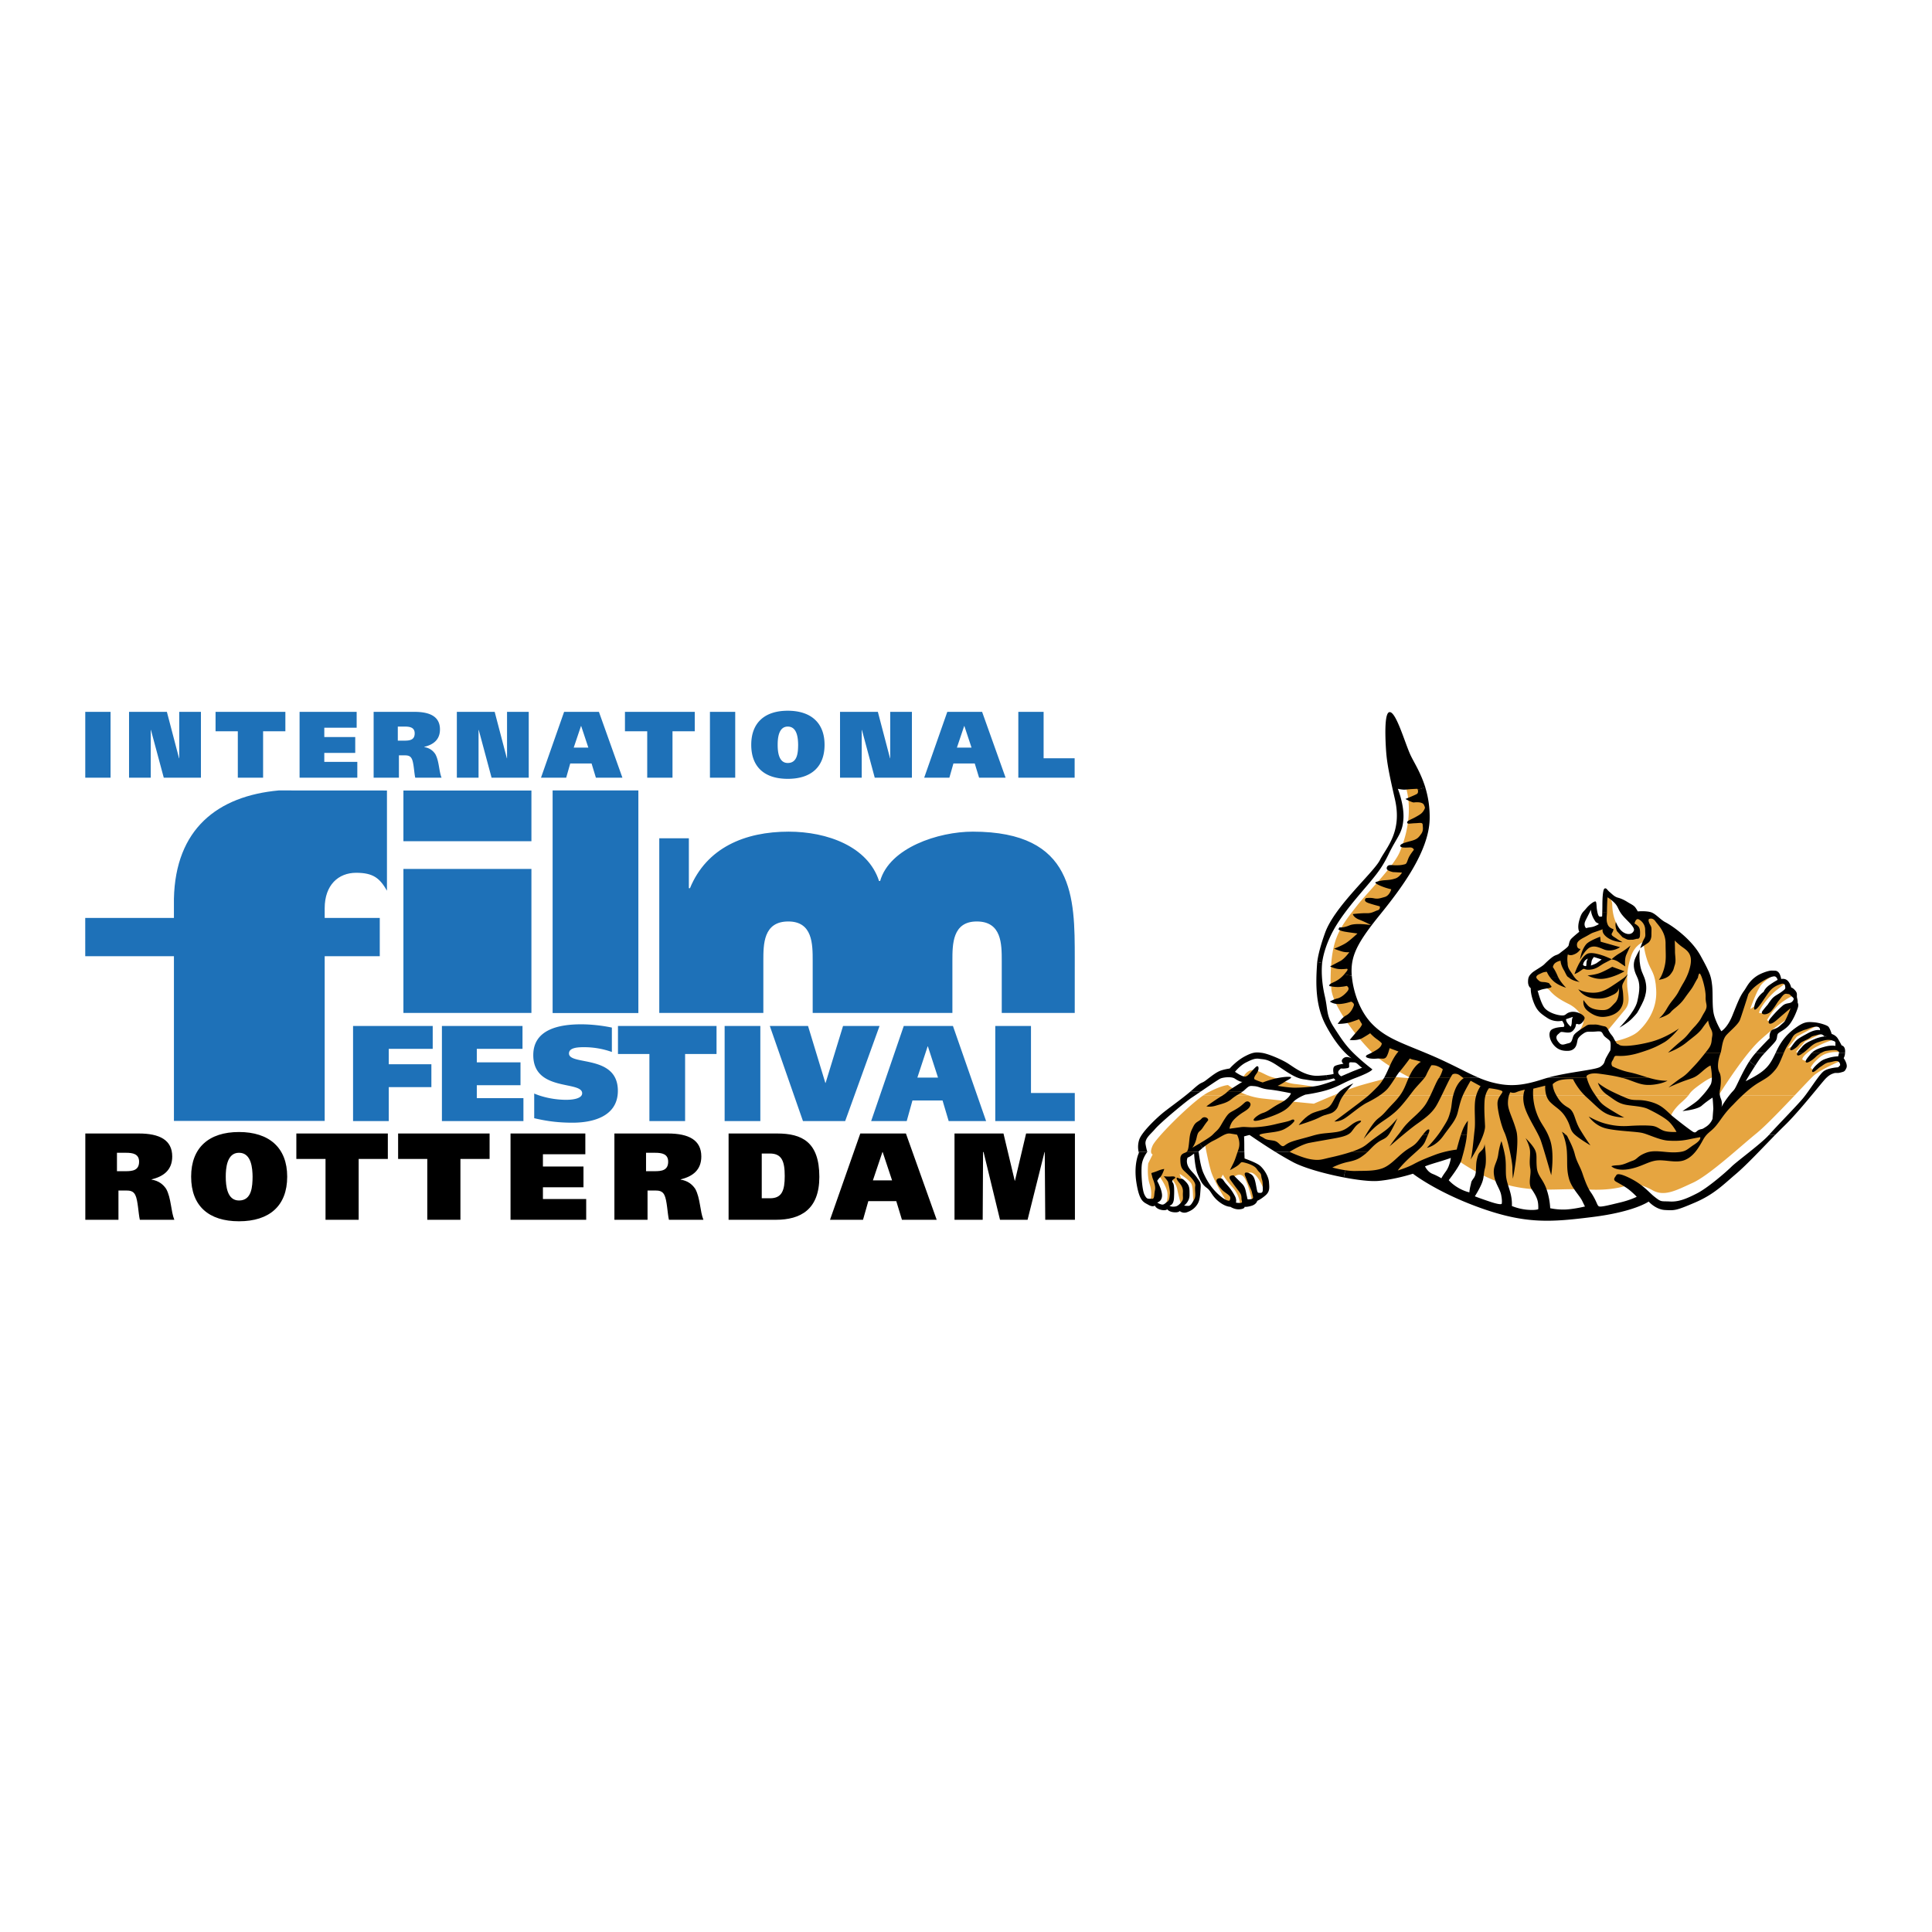 <svg xmlns="http://www.w3.org/2000/svg" width="2500" height="2500" viewBox="0 0 192.756 192.756"><g fill-rule="evenodd" clip-rule="evenodd"><path fill="#fff" d="M0 0h192.756v192.756H0V0z"/><path d="M165.822 111.544l7.92-10.301s.953-3.037 1.668-3.395c.713-.357 1.428-.952 1.727-.714.297.237.416.773.416.773s.299-.237.537.06c.236.298.416.715.416.715s.297.06.416.357.18 1.131.18 1.131.119.953-.238 1.251-1.727 1.607-1.727 1.607-1.371 1.965-1.848 2.62c-.475.654-1.605 2.857-1.605 2.857s2.203-1.012 2.619-1.488c.418-.477 1.311-2.382 1.787-2.918.475-.535 1.25-1.429 1.666-1.607.418-.179 1.668-.238 2.084 0 .418.238.537.715.537.715s.535.179.713.477c.18.297.299.715.299.715s.535.059.477.535c-.061.477-.119.715-.119.715s.596.654.178.893c-.416.238-1.309.238-1.666.537-.357.297-2.74 3.512-3.275 3.929-.537.417-3.156 3.275-3.93 3.931-.775.654-2.918 2.977-4.049 3.572-1.133.596-4.229 2.322-4.586 2.024s-2.084-1.071-2.084-1.071-1.607.773-3.453 1.131-5.656 1.013-8.336.596-7.562-2.024-8.693-2.739c-1.133-.714-2.74-1.965-2.74-1.965s2.621-1.311 3.514-1.251c.893.061 6.312 2.561 8.99 2.502 2.68-.061 8.396-.417 8.396-.417l3.809-5.777zM156.832 104.458c-.471.471-1.488.06-1.727-.477-.238-.535-.119-1.012.297-1.131.418-.119 1.191-.119 1.191-.119l-.537-1.131s-.951.297-1.369-.119c-.416-.417-1.547-1.549-1.547-2.084v-.953l7.383-6.192.119-2.918s.654.357 1.012.774c.357.417 2.383 2.977 2.68 3.93.299.953 2.5 4.823 1.311 6.669-1.191 1.846-2.264 3.216-2.979 3.335-.713.119-1.607 0-1.607 0s-.238-.596-.893-1.013-1.191-.715-1.906-.357c-.713.357-1.25 1.607-1.428 1.786zM139.207 78.438l1.547-.119.18 4.347-.953 2.68s-1.965 2.441-3.572 4.406-3.871 5.955-3.453 7.621c.416 1.668 1.607 4.942 3.156 6.193 1.547 1.25 5.893 4.406 5.893 4.406s-3.512-.179-6.014.773c-2.5.953-4.168 2.203-5.715 1.906-1.549-.298-7.324-1.43-7.324-1.43s.596 3.335.477 4.585 0 2.084 0 2.084 1.309.238 1.785.834 1.014 2.263 1.014 2.263-.656.654-1.133.833-1.488.774-1.904.596c-.418-.179-1.846-.774-2.084-1.19-.238-.417-1.369-2.145-1.369-2.145s-.357-1.607-.357-2.44c0-.834-1.311.595-1.311.595s-.299 1.013.178 1.608 1.49 2.203 1.072 2.858c-.416.654-.535 1.25-1.072 1.012-.535-.238-1.785-.238-1.785-.238l-1.25-.357s-1.072-.238-1.311-.893c-.238-.655-.596-2.739-.238-3.395s.297-1.131.297-1.131-.357-.357-.119-.894 4.406-4.406 5.182-4.823c.773-.417 2.678-1.846 3.096-1.904.416-.061.715-.12.715-.12s1.785-1.667 2.561-1.607c.773.06 4.465 2.203 5.121 2.263.654.06 2.738-.238 2.738-.238s-.178-.477.059-.655c.24-.179.895-.417.895-.417s.059-.476.297-.535.775 0 .775 0-2.918-3.156-3.217-4.645c-.297-1.488-.893-4.942.357-7.801 1.25-2.858 4.348-5.716 5.062-6.669.713-.952 2.262-4.049 2.203-4.644-.063-.596-.479-3.573-.479-3.573z" fill="#fff"/><path d="M123.936 107.662s.396-.993 1.141-.894c.746.099 1.191.546 1.986.744.793.198 1.24.546 2.182.645.943.1 2.334.348 2.334.348s-2.779.396-3.871.1c-1.093-.298-3.772-.943-3.772-.943zM179.062 109.283c-1.305 1.376-2.92 3.063-3.844 3.812-1.562 1.266-4.689 4.168-6.326 4.912-1.639.745-2.83 1.415-4.02.745-1.191-.67-2.68-.894-2.68-.894l.223.372s-1.34.596-4.02.446c-2.68-.148-4.838.299-7.666-.371s-5.582-2.755-5.582-2.755-.521-.818-1.787-.148c-1.264.669-4.168 2.604-8.037 1.786-3.871-.818-4.316-1.042-6.996-2.382-2.682-1.34-4.541-1.86-4.541-1.86l-.148 2.456s1.041.298 1.562.819c.521.521.967 1.041 1.043 1.637.074.596-.076 1.042-.076 1.042s-.371-1.116-.893-1.638c-.521-.521-.818-.148-.818-.148l.521 1.116.297 1.34-.371.149s-.447-2.01-.895-2.382c-.445-.372-.967.148-.967.148l.893 1.266.225 1.265-.447.149s0-.894-.744-1.712-.968-1.265-.968-1.265l-.297.596 1.041 1.191.15 1.115-.521-.223s-1.266-2.01-1.562-3.052c-.299-1.042-.596-2.68-.596-2.68l-2.01 1.414s-.373.447 0 .819c.371.372 1.34 1.19 1.34 1.637 0 .447.074 1.415-.299 1.787-.371.372-.074-1.34-.445-1.787-.373-.446-1.117-.893-1.117-.893s.223.596.447 1.34c.223.744-.299 1.712-.299 1.712s-.223-.744-.371-1.489c-.148-.744-.67-1.116-.67-1.116s.074.521.074 1.266-.596 1.414-.596 1.414.373-.744.148-1.488c-.223-.745-.967-1.712-.967-1.712l-.148.521s.371.819.223 1.415c-.148.595-.744.744-.744.744s.223-.67-.074-1.563c-.299-.894-.148-2.085-.148-2.085l.445-.893s-.371-.074 0-.894c.338-.741 3.428-3.869 5.057-5.002h4.473a6.85 6.85 0 0 0 1.412.313c2.01.224 5.137.521 5.137.521s.895-.396 1.969-.835h35.402c-.119.152-.293.349-.678.686-1.191 1.042-1.191 1.786-1.191 1.786s1.043 1.191 1.787 1.34c.744.149 1.936-.521 1.936-.521l2.721-3.291h6.033v.002z" fill="#e6a540"/><path d="M171.469 109.283c-.125.198-.195.313-.195.313v-.313h.195z" fill="#e0922f"/><path d="M120.061 109.283a4.59 4.59 0 0 1 .451-.282c1.414-.744 2.01-.744 2.01-.744s.783.618 2.012 1.026h-4.473zM133.051 109.283c.957-.391 2.059-.815 2.795-1.026 1.562-.446 3.125-.818 3.125-.818l1.861.148s-1.713-.818-3.201-1.936c-1.488-1.116-4.889-5.329-4.812-7.212.002-.059.229-.048.234-.113l1.787.361c.088.458.219.91.404 1.334.727 1.666.824 2.728 5.662 4.812s5.805 3.126 8.783 3.498c2.977.373 3.572-.372 5.135-.669 1.564-.298 3.275-.671 4.316-.894 1.043-.224 1.266-.744 1.564-1.414.297-.67.148-1.415.148-1.415s1.787-.297 2.605-1.041c.818-.745 1.859-2.159 1.785-4.02 0-.038-.004-.075-.004-.111h5.072c.172.944.326 1.849.439 2.344.225.968.596 2.456.596 2.456s.596-.074 1.34-1.19.744-1.786 1.488-3.052c.119-.201.223-.387.314-.558h.918c-.395.782-.785 1.897-.785 1.897s.521-.223 1.266-1.117c.264-.315.471-.576.629-.78h.752c-.645.511-1.242 1.258-1.492 1.675-.447.744-.188.632-.188.632l.596.037s.223-.148.895-1.041c.67-.894 1.488-1.266 1.488-1.266l.371.521s-.596.223-1.34.818-1.303 1.638-1.303 1.638l.447.261.781-.931 1.34-.669-.447 1.19s-1.115.595-2.828 2.158c-1.43 1.306-3.484 4.482-4.121 5.492h-.195v-1.398s.297-1.042-1.414.149c-1.158.806-1.158.93-1.406 1.249h-35.4v.001zM173.027 109.283l.479-.579 2.68-1.713 2.084-3.2 2.01-1.489 1.191-.074-2.195 1.191-.932 1.191.67-.299 2.01-1.339h1.043l-1.973.931-.893 1.041.334.224 1.266-1.19 1.711-.559.447.298s-1.414.409-2.418 1.153c-.852.63-.709.856-.709.856l.521.223s.148-.818.969-1.042c.818-.223 2.158-.446 2.158-.446l.148.521s-1.229-.187-2.047.483-.93 1.079-.93 1.079l.26.224s.373-.596 1.229-.968c.83-.361 1.525.037 1.525.037s-2.01.856-2.68 1.452c-.273.242-1.025 1.044-1.924 1.993h-6.034v.001z" fill="#e6a540"/><path d="M162.393 98.768c.094.703.246 1.338-.273 1.972-.67.818-1.787 2.159-1.787 2.159s-.447-.597-1.266-.446c-.818.148-1.637.595-1.637.595s.744-.968.521-1.414a3.14 3.14 0 0 0-1.488-1.489c-.895-.446-1.416-.818-1.861-1.339l-.035-.037h7.826v-.001zM132.754 98.326c-.039-4.531.736-5.551 2.672-8.012.965-1.229 3.629-3.873 4.232-5.323 1.674-4.015.508-6.73.508-6.73l1.475-.082s.92 2.616.787 3.575-1.508 3.958-1.953 4.731c-1.055 1.822-2.383 3.572-3.666 5.69-1.273 2.102-1.846 1.716-2.008 2.897-.123.882-.221 2.273.039 3.615l-2.086-.361z" fill="#e6a540"/><path d="M154.566 98.768c-.484-.481-1.895-.423-1.678-.931.225-.521.225-.894 1.117-1.414.893-.521 2.307-1.266 2.828-2.084.521-.819 1.414-1.563 2.232-1.712s1.043-.223 1.043-.223-.299-1.191-.148-1.861c.148-.67.223-1.563.223-1.563s.67.67.67 1.265.148 1.34.371 1.787c.225.446.596 1.489 1.266 1.266.67-.224 1.043-.298.744-.819-.297-.521-2.084-2.828-2.084-2.828s.521.074.895.372c.371.298 1.414 1.191 1.414 1.191s.52-.744 2.754 1.265c2.232 2.01 3.199 2.457 3.572 3.796.182.653.363 1.593.527 2.494h-5.072c-.088-1.753-.523-1.847-.889-2.94-.373-1.116-.373-1.861-.373-1.861s-.893.298-1.264 1.489c-.373 1.19-.373 1.712-.373 2.679 0 .219.023.429.051.634h-7.826v-.002zM174.49 98.768c.496-.907.721-1.401 1.473-1.526.893-.148 1.34-.074 1.34-.074s-1.266.521-1.713 1.266c-.059.1-.121.213-.182.335h-.918v-.001zM176.518 98.768c.289-.372.412-.559.412-.559l1.266-.149s-.42.305-.926.708h-.752z" fill="#e6a540"/><path d="M138.092 107.529a4.39 4.39 0 0 1-.746.988c-.645.646-.793.794-1.637 1.438-.844.646-2.58 1.936-2.58 1.936s.496.05 1.09-.348c.596-.396 1.49-1.19 2.184-1.538.695-.347 1.639-.894 2.084-1.438.26-.318.504-.703.721-1.038h-1.116zM140.545 107.529c-.262.59-.438 1.151-.816 1.683-.498.695-.746.844-1.439 1.638-.695.794-.795.596-1.34 1.34-.547.744-.895 1.439-.895 1.439s.746-.894 1.391-1.39.992-.646 1.688-1.241c.693-.595 1.34-1.488 1.836-2.134.389-.506.869-.951 1.154-1.335h-1.579zM143.58 107.529a.619.619 0 0 0-.031.046c-.248.347-.547 1.141-.895 1.836-.348.694-.496 1.042-1.588 2.034s-1.092 1.19-1.537 1.736c-.447.546-.893 1.191-.893 1.191s1.885-1.638 2.729-2.233 1.439-1.042 1.885-1.736c.35-.545 1.064-2.153 1.455-2.874h-1.125zM145.969 107.529l.061.046s-.545.297-.893 1.24c-.348.942-.248 1.438-.447 2.133-.199.695-.248.795-.844 1.737-.596.943-1.488 1.836-1.488 1.836s.893-.148 1.637-1.19c.746-1.043 1.242-1.538 1.439-2.333.199-.793.299-1.24.547-1.786s.744-1.389.744-1.389l.992.545s-.447.596-.547 1.489c-.098.893.051 2.034-.049 2.878-.1.843-.248 2.63-.396 2.928-.15.298 1.488-2.283 1.438-3.325-.049-1.042-.098-1.638-.049-2.48.049-.844.447-1.29.447-1.29s1.34.148 1.34.348c0 .197-.498.545-.498 1.19 0 .645.35 2.134.695 2.878.348.744.795 2.928.795 3.522 0 .596.049 1.092.049 1.092s.695-3.474.348-4.764-.844-2.034-.844-2.778.248-1.092.248-1.092.248.148.596 0 .844-.248.844-.248-.348.695 0 1.787c.348 1.091 1.289 2.431 1.588 3.274.297.844 1.041 3.474 1.041 3.474s.348-2.134-.098-3.474c-.447-1.34-.943-1.538-1.391-2.829-.447-1.289-.297-2.332-.297-2.332l1.191-.297s-.1 1.042.496 1.637c.594.596 1.092.744 1.586 1.588.498.844.348 1.142.795 1.588s1.637 1.142 1.637 1.142-.445-.596-1.041-1.588-.496-1.786-1.191-2.183c-.693-.397-.943-.795-1.24-1.34-.297-.547-.297-.993-.297-.993s.297-.347.941-.446c.646-.1 1.092-.05 1.092-.05s.447.992 1.391 1.836c.941.844 1.389 1.39 2.133 1.687.744.299 1.588.299 1.588.299s-.1 0-1.24-.695c-1.143-.694-1.143-.794-1.787-1.736-.469-.688-.65-1.269-.713-1.534H154.4c-.164.046-.326.095-.482.145-2.133.694-3.424.744-5.109.298a9.542 9.542 0 0 1-1.266-.442h-1.574v-.003zM161.82 107.529c.266.069.525.149.781.243.943.348 1.391.547 2.334.447.941-.1 1.438-.396 1.438-.396s-.596.049-1.537-.199a9.371 9.371 0 0 1-.344-.095h-2.672z"/><path d="M147.543 107.529c-1.273-.537-2.658-1.346-4.738-2.237-2.779-1.19-4.416-1.638-5.855-3.076-1.279-1.278-1.941-3.264-2.08-4.854l-.756-.153a2.94 2.94 0 0 1-1.041.781c-.664.282-.41.397-.41.397s.461.105.92.085c.459-.021.781-.108.781-.108s.342.184.086.512c-.256.327-.664.662-1.023.742-.357.079-.744.305-.744.305s.291.249.861.25c.568.001 1.262-.239 1.262-.239s.352.147.262.396c-.088.248-.301.736-.768.983-.467.248-.836.842-.836.842s.703.005 1.229-.155c.525-.159.898-.312.898-.312l.256.432s.186.035-.299.594l-.484.559-.408.483s.744.111 1.266-.187c.52-.297.781-.483.781-.483s.297.335.67.596c.371.26.482.409.482.409s.037.26-.371.559c-.41.297-1.08.596-1.08.596s-.26.148-.037.26c.225.111.596.148 1.006.111.482-.037.633.074.855-.074s.41-.967.41-.967l.893.334s-.383.354-.844 1.377c-.223.496-.396.893-.594 1.245h1.115c.154-.239.297-.454.42-.6.453-.527 1.043-1.34 1.043-1.34s-.049.05.396.148c.447.1.695.199.695.199s-.496.248-.943 1.041a6.69 6.69 0 0 0-.273.551h1.578c.078-.105.143-.206.184-.302.199-.447.498-.943.498-.943s.297-.05.645.1.496.298.496.298-.137.501-.365.848h1.125c.107-.198.189-.33.232-.352.199-.099.496-.05.695.1l.336.252h1.573v-.003zM164.492 107.529c-.713-.205-1.119-.377-1.939-.551-.943-.198-1.688-.595-1.688-.595s-.197-.248 0-.546c.199-.298.148-.496.398-.496.248 0 .992.1 2.281-.298 1.291-.396 1.787-.645 2.48-1.042.695-.396 1.488-1.39 1.488-1.39s-1.289.943-2.828 1.34c-1.537.396-2.877.496-3.125.298s-.131.062-.391-.366c-.262-.428-.117-.297-.436-.688-.314-.391-.314-.744-.668-.801-.354-.056-.627-.192-.98-.174s-.59-.043-.832.124c-.242.168-1.072.651-1.24.949s-.129.713-.502.788c-.373.074-.646.266-.906.006-.383-.383-.416-.688-.137-.912.279-.223.162-.254.664-.18.502.075.695-.006.906-.285.334-.446.049-.64.428-.521.293.092.652-.465.633-.633-.033-.306-.855-.762-1.508-.558-.418.132-.334.348-.818.311-.484-.038-1.246-.279-1.637-.707-.391-.429-.727-1.787-.727-1.787s-.162.124.285-.049c.447-.174 1.303-.162 1.055-.41-.248-.247-.037-.247-.496-.347-.271-.059-.508.012-.707-.162-.166-.146-.289-.265-.266-.388h-.746c-.051.12-.08.271-.08.487 0 .496.273.646.273.646s-.051.496.271 1.364c.324.868.672 1.142 1.391 1.612.719.472 1.463.273 1.463.273s.125.148.199.372c.074.223-.074.248-.074.248s-.744 0-1.143.248c-.396.248-.271.992.15 1.514.422.521.918.645 1.488.62.57-.025.744-.446.744-.446.123-.199.154-.603.205-.727.049-.123.211-.316.533-.539.322-.224.453-.198.875-.198s.52-.05.793-.025.273.298.447.472.396.298.545.471c.15.174.051.943.051.943s-.15.248-.398.695c-.248.446-.1.595-.596.942-.459.322-3.18.516-5.273 1.096h3.916c-.023-.099-.031-.153-.031-.153s.199-.397 1.291-.248c.795.108 1.535.217 2.244.401h2.675v.002z"/><path d="M154.613 97.461c.107.15.248.313.422.463.496.421 1.215.62 1.215.62s-.539-.519-.805-1.083h-.832zM156.426 97.461c.051.041.113.081.223.165.322.248.967.348.967.348s-.275-.118-.562-.513h-.628zM134.869 97.361a5.675 5.675 0 0 1-.023-.571c.021-1.615.703-2.896 2.826-5.518 2.125-2.622 4.896-6.312 4.965-9.554a9.997 9.997 0 0 0-.441-3.176l-.742.246c.033.125.061.344-.113.438-.254.138-1.123.49-1.123.49s.611.332.832.347c0 0 .875-.136 1.027.26.096.245.15.232-.025.532-.176.299-.373.413-.824.666-.451.253-.859.358-.838.543.02.185.293.087.779.07.484-.017.758-.115.773.153.014.268.094.573-.146.907s-.363.49-.781.638c-.373.132-1.293.292-1.309.541-.018.25.604.19.945.177.357-.014.412.237.412.237s-.354.442-.492.731c-.193.404-.186.658-.418.713-.232.054-.359.096-.836.1s-.809-.115-.936.165c-.125.28.154.405.592.512.32.015.908.051.908.051s-.264.455-.646.581c-.383.125-.592.15-1.039.178-.447.027-.936.165-.98.223-.045.059.24.236.713.418s.879.266.879.266-.162.629-.65.767c-.486.138-.689.215-1.098.131-.406-.083-.795-.01-.795-.01-.092.117-.201.315.242.475.443.159 1.154.338 1.154.338s.09.307-.219.397c-.307.09-.572.307-1.078.288-.506-.019-1.395.088-1.395.088s.066.336.65.558 1.17.541 1.17.541-1.492-.248-2.137.023c-.688.288-1.014.197-1.014.197l-.107.199s.104.154.74.254c.633.1 1.162.163 1.162.163s-.674.641-1.113.932-1.221.589-1.221.589.387.154.781.271c.395.117.744.074.744.074s-.477.663-.898.882c-.424.218-1.021.541-1.021.541s.414.21.822.254.84-.021.84-.021.189.001-.016.264c-.061.077-.141.179-.238.289l.756.152z"/><path d="M157.053 97.461a1.954 1.954 0 0 1-.107-.157c-.322-.521-.545-.695-.545-1.216-.074-.521.023-.869.023-.869s.225.173.621 0c.471-.174.645-.546.645-.546s-.297.025-.348-.297c-.049-.323.076-.521.695-.844.621-.323.645-.397 1.018-.521.371-.124.844-.297.844-.297s-.148.397.496.844c.645.446 1.488.446 1.488.446l-.459-.26c-.396-.298-.744-.397-.596-.645.15-.249.15-.397.15-.397s-.398-.1-.547-.397c-.207-.415-.123-.777-.104-1.273L159.86 91c-.006.235-.014.425-.014.425s-.098.05-.248.025c-.148-.025-.223-.397-.271-.695-.051-.298-.025-.793-.148-.819-.125-.024-.572.273-.92.694-.346.422-.471.397-.693 1.191-.225.794 0 1.141 0 1.141s-.646.521-.818.719c-.176.199-.199.472-.248.645-.051.174-.572.521-.844.745-.273.224-.398.174-.67.348-.273.173-.67.546-.918.794-.248.247-1.018.645-1.242.868-.125.126-.227.228-.291.381h.746a.201.201 0 0 1 .029-.071c.1-.148.248-.186.496-.31s.521-.124.521-.124.09.229.285.505h.832c-.014-.027-.025-.056-.037-.083-.248-.596-.473-.882-.473-.882s.014-.284.285-.458c.273-.174.484-.186.484-.186s-.025.372.373 1.017c.213.428.252.512.348.592h.629v-.001z"/><path d="M156.238 101.688l.682-.235s-.098.211-.098.446c0 .378-.111.533-.111.533s-.174-.148-.322-.348c-.151-.197-.151-.396-.151-.396zM158.248 92.602s-.311-.26-.062-.756c.248-.497.547-1.08.547-1.08s-.023.357.26.881c.266.487.311.397.311.397l.223.148s-.385.26-.781.31-.498.1-.498.1zM161.871 90.121s.551.228.793.546c.273.36.41.422.051.608-.221.114-.311-.087-.41-.384-.1-.299-.434-.77-.434-.77z" fill="#fff"/><path d="M129.568 112.251s.693-.942 1.488-1.24c.793-.298 1.389-.298 1.736-.794s.447-.942.893-1.34c.447-.396 1.34-.794 1.34-.794s-.941.992-1.24 1.588c-.297.596-.248.844-.645 1.191s-.795.248-1.439.595c-.644.348-2.133.794-2.133.794zM157.082 97.191s.645-1.935 1.439-2.084c.793-.149 2.281.596 2.281.596s-.346.198-.744.396c-.396.199-.744.596-1.438.646-.695.05-.447-.249-.844.05-.397.298-.694.396-.694.396zM163.607 94.735s-.199 1.39.297 2.432.447 1.984-.098 3.026c-.547 1.042-.398.794-.895 1.34s-1.34.992-1.34.992 1.539-1.538 1.787-2.629c.248-1.092.297-1.786-.049-2.481-.348-.695-.398-1.29-.15-1.836.249-.546.448-.844.448-.844z"/><path d="M158.248 96.381c-.178.041-.309-.107-.309-.107s0-.16.133-.359.354-.279.354-.279-.109.18-.135.336-.01.402-.043.409zM159.811 95.728l-.793-.248c-.033.046-.193.27-.217.379-.021.112-.078.475-.078.475s.418-.145.562-.237.521-.381.521-.381l.005.012z" fill="#fff"/><path d="M161.635 94.5l-1.936-.546-.049-.496s-1.092.397-1.391.745c-.51.596-.619 1.538-.619 1.538s.521-1.042 1.041-1.241c.521-.198 1.004.107 1.414.249.796.272 1.54-.249 1.54-.249zM162.082 96.906l-1.229-.447s-.633.373-1.191.597c-.559.223-1.266.26-1.266.26s.699.428 1.564.335c1.042-.112 2.122-.745 2.122-.745zM160.779 95.716s.334-.335.855-.633c.48-.274 1.043-.744 1.043-.744l-.41.893c-.222.484-.111 1.191-.111 1.191l-.67-.447c-.353-.235-.707-.26-.707-.26zM161.895 97.65s-.408.298-1.152.782c-.791.513-1.34.67-2.158.595-.693-.062-1.117-.335-1.117-.335s.42.746 1.451.894c1.043.149 1.562-.112 2.084-.372.521-.261.521-.67.521-.67s.074 1.042-.373 1.488c-.445.447-.633.744-1.227.744-.596 0-1.191-.111-1.527-.483-.334-.372-.408-.521-.408-.521s-.15.632.408 1.078c.559.447 1.102.66 1.713.596.707-.074 1.303-.372 1.6-.855.299-.484.26-.855.225-1.451-.039-.596-.188-.707.035-1.117.225-.409.447-.855.447-.855s-.224.296-.522.482zM165.963 96.838c.021-.064.043-.132.062-.204.248-.869.15-1.34.15-2.506 0-1.166-.77-1.86-.994-2.183-.223-.323-.445-.323-.619-.273-.174.05-.049.397.1.646s.1.372.1.968c0 .595-.348.794-.348.794l-.77.521s.223-.646.396-.943c.174-.298.1-.372.1-.893s-.348-.893-.645-1.042c-.299-.149-.422.421-.422.421s.223.1.396.298.174.546.148.918c-.023.372-.297.298-.297.298l-.396.099c-.596 0-.426.06-1.043-.248l-.559-.608c-.248-.596-.1-.893-.1-.893s.271.75.795 1.042c.447.249.844.149.992-.199.148-.347-.695-.992-1.141-1.538-.447-.546-.398-.843-.795-1.24s-.693-.546-.693-.546-.051.744-.051 1.34c0 .062-.002.122-.004.18l-.467-.027c.006-.204.012-.456.012-.686 0-.496.025-1.612.223-1.687.199-.074.225.124.498.348.271.223.471.471.842.57.373.1.695.273.969.447.273.173.594.297.77.545.174.248.223.373.223.373s.893-.075 1.365.099c.471.174.918.744 1.414.992.496.249 2.506 1.563 3.473 3.3.377.677.623 1.147.787 1.52h-1.92c.156-.475.232-.938.166-1.296-.125-.67-.646-.894-1.043-1.216-.396-.322-.545-.496-.545-.496s.023.694.023 1.116.125.894-.023 1.34c-.094.278-.1.391-.182.552h-.947v-.003zM176.666 96.838a.831.831 0 0 1 .152-.006l.1.006h-.252z"/><path d="M166.912 96.838a2.5 2.5 0 0 1-.266.391c-.348.447-1.141.521-1.141.521s.229-.208.457-.912h.95zM176.918 96.838c.229.011.346-.007.521.168.197.198.273.67.273.67s.371-.1.645.173c.271.273.348.67.348.67s.174.025.42.323c.25.298.1.446.174.744.076.298.051.446.051.446s.123.174.025.496c-.1.322-.398 1.116-.82 1.662s-1.041.77-1.166.943c-.123.174-.049.396-.197.67-.115.21-.656.744-1.104 1.229h-.908c.562-.647 1.379-1.465 1.379-1.465s-.051-.347.1-.645c.156-.314.445-.149.941-.596s.447-.348.695-.893c.248-.546.348-.844.348-.844s-.596.496-1.389 1.19c-.795.694-.961.229-.646-.148.496-.596.844-.943 1.24-1.29.398-.348.744-.149.992-.446.248-.298.051-.349-.148-.547-.197-.198-.148-.148-.445-.198-.299-.049-.496.348-.746.645-.246.299-.396.646-.793 1.093s-1.191.396-.844-.05.496-.596.496-.596.049-.1.348-.496c.297-.397.645-.496 1.043-.794.396-.298.396-.298.346-.596-.049-.298-.346-.198-.346-.198s-.447.1-.844.397c-.398.297-.596.694-1.191 1.538-.596.843-.766.729-.695.348.184-1.005.943-1.489.943-1.489s.1-.348.596-.694c.496-.348.793-.496.793-.496s-.088-.399-.396-.348c-.297.049-.547.148-1.043.446-.494.298-1.125.737-1.488 1.34.018-.026-.838 2.65-.793 2.432-.1.496-.943 1.141-1.391 1.638-.42.467-.443 1.33-.57 1.762h-1.521c.107-.137.205-.267.295-.385.371-.497.297-.795.371-1.191s0-.57-.174-.918-.223-.72-.223-.72-.352.436-.547.72c-.371.546-.844.844-1.637 1.488-.795.646-1.811.993-1.811.993s.693-.671 1.34-1.191c.645-.521.693-.769 1.389-1.488.619-.72.471-.646.893-1.34s.1-.77.125-1.538c.023-.77-.422-2.282-.596-2.332-.1-.05-.174.421-.174.421s-.1.149-.422.745c-.227.419-.396.57-.918 1.314s-1.092 1.018-1.365 1.365c-.271.347-1.189.619-1.189.619s.348-.197.768-.917c.422-.72.572-.819.895-1.266s.322-.57.793-1.364c.221-.371.418-.795.555-1.21h1.92c.258.583.318.928.379 1.458.1.868-.025 2.208.199 3.002.223.794.719 1.588.719 1.588s.596-.322 1.092-1.538.744-1.911 1.166-2.481c.283-.384.48-.943 1.24-1.464.406-.278 1.07-.519 1.436-.564h.248zM177.164 105.032c.025-.053.051-.106.076-.162.496-1.066 1.102-1.741 1.885-2.307.859-.621 1.16-.621 1.836-.571.545.04 1.266.272 1.439.422s.348.745.348.745.396.099.621.471c.223.372.371.67.371.67s.348.049.348.57c0 .059-.002.112-.004.162h-.602l.01-.038s-.1-.198-.348-.224c-.248-.024-.594.025-.941.075-.141.02-.309.092-.475.187h-.963c.314-.304.746-.456 1.312-.608.645-.174 1.043-.075 1.043-.075v-.297c0-.149-.1-.174-.422-.273-.398-.099-.82.05-1.291.199-.471.148-.744.422-1.018.67a7.085 7.085 0 0 1-.463.385h-.598c.07-.141.219-.323.416-.534.299-.396.744-.595 1.34-.844.596-.248 1.141-.272 1.141-.272s-.098.1-.297-.074-.348-.125-.818 0c-.547.124-.299.148-.869.422-.57.272-.57.272-.795.545-.223.273-.668.571-.793.496-.123-.074-.012-.235.322-.682.336-.446.584-.559 1.402-1.005s1.203-.298 1.203-.298.137-.67-1.129-.174c-.484.19-.211.025-.955.36s-.559.483-1.08 1.228a4.717 4.717 0 0 0-.439.832h-.813v-.001z"/><path d="M177.979 105.032c-.258.594-.473 1.228-.838 1.674-.545.67-.893.844-1.686 1.315-.801.475-1.699 1.303-2.531 2.184-.918.893-1.217 1.513-1.736 2.133-.521.621-.869.646-1.291 1.414-.422.77-.943 1.638-1.811 1.985-.869.348-1.984-.074-2.854.05s-1.539.67-2.779.868-1.686-.298-1.686-.298.074-.074.645-.1c.57-.024.941-.272 1.463-.446s.447-.446 1.34-.794c.895-.347 1.91 0 2.979-.05 1.066-.049 1.066-.272 1.834-.769.77-.497.596-.744.596-.744s-.545.099-1.141.223-1.166.174-2.035.124c-.867-.05-1.959-.62-2.604-.769-.646-.149-2.457-.174-3.598-.446-1.143-.273-1.736-1.191-1.736-1.191s.793.471 1.611.694 1.562.298 2.357.248c.793-.05 1.588-.074 2.232-.024s.795.322 1.266.496 1.291.124 1.291.124-.299-.57-.721-.992-1.438-.968-2.109-1.29c-.668-.322-1.785-.298-2.43-.472-.646-.174-.969-.472-1.688-.968-.721-.496-.895-1.19-.895-1.19s.174.174.695.496 1.34.694 2.158 1.042c.82.348 1.143.05 2.309.348s1.537.793 2.258 1.438c.793.646 1.637 1.29 2.008 1.538.373.248.348-.05.695-.174.348-.123.174.025.67-.297.496-.323.645-.795.645-.795s.025-.372.076-.992c-.025-.62-.076-1.116-.076-1.116s-.52.323-1.041.77c-.447.446-1.961.57-1.961.57s1.291-.794 1.662-1.19c.373-.397.844-.894 1.168-1.489.248-.595-.025-1.86-.025-1.86s-.199.024-.844.596c-.645.57-.795.595-1.588.867-.795.273-1.762.721-1.762.721s.818-.67 1.291-.968c.471-.298.719-.596 1.24-1.142.396-.416.807-.917 1.145-1.352h1.521a1.066 1.066 0 0 1-.025.074c-.148.396-.396 1.339-.098 1.885.297.546.049 1.786.049 1.786s-.1.348.1.845c.199.496.049.843.049.843s.248-.496.795-1.19c.545-.695.396-.298.893-1.34.385-.807.738-1.495 1.109-2.063l.57.462c-.459.716-.947 1.539-.947 1.539s1.141-.546 1.736-1.042c.564-.471.816-.852 1.264-1.798h.816v-.001z"/><path d="M176.088 105.032a9.358 9.358 0 0 0-.361.409c-.15.185-.379.524-.615.892l-.57-.462c.109-.166.219-.321.33-.467.086-.111.191-.238.309-.372h.907zM179.928 105.032c-.238.177-.479.317-.578.26-.082-.047-.082-.137-.02-.26h.598zM181.729 105.032a2.69 2.69 0 0 0-.617.459c-.225.223-.77.619-.918.496-.148-.124.123-.422.445-.819a1.5 1.5 0 0 1 .127-.136h.963zM177.119 113.225c-1.316 1.343-2.867 3.005-3.898 3.877-1.289 1.092-2.207 2.06-4.117 2.878s-2.035.794-2.979.744c-.943-.049-1.637-.843-1.637-.843s-1.414 1.017-5.582 1.538c-4.168.521-6.674.719-11.24-.918-4.348-1.56-6.697-3.399-6.697-3.399s-1.738.571-3.475.72c-.736.062-2.031-.084-3.422-.35l.152-.718c.334.05.689.083 1.012.075.994-.025 1.812.024 2.631-.248.818-.273 1.463-1.067 2.184-1.638.719-.57.992-.521 1.512-1.216.145-.191.27-.359.383-.503h.523c-.072.172-.16.366-.234.553-.199.496-.447.694-1.416 1.563-.967.867-1.363 1.438-1.363 1.438s.918-.273 1.562-.62c.645-.348 1.117-.546 2.158-.943 1.043-.396 2.158-.521 2.158-.521s.209-.815.418-1.471h.6v.007c-.074.868-.371 1.886-.545 2.506-.068.239-.271.594-.496.938l-.779-.321c.17-.427.221-.827.221-.827s-.547.198-1.391.446c-.842.249-1.189.397-1.189.397s.248.545.744.744c.496.198.893.446.893.446s.051-.149.447-.694a2.4 2.4 0 0 0 .275-.513l.779.321c-.359.549-.77 1.072-.77 1.072s.297.372.918.744c.619.372 1.141.472 1.141.472s.025-.348.125-.72 0-.273.322-.72.148-1.166.297-1.812c.148-.645.199-.645.496-.942.299-.298.273-.646.273-.646s.266 1.603.049 2.407c-.174.646-.074.868-.297 1.464s-.719 1.364-.719 1.364.422.174 1.537.546c1.117.372 1.143.198 1.143.198s.074-.223-.051-.868c-.123-.645-.596-1.116-.719-2.01-.125-.893.297-1.166.422-2.034.123-.868.322-1.34.322-1.34s.223.72.348 1.414c.123.695.074 1.166.098 1.861.025.694.248 1.141.447 1.886.199.744.148 1.314.148 1.314s.67.297 1.514.372c.844.074 1.117-.05 1.117-.05s.023-.298-.025-.645c-.049-.348-.199-.72-.621-1.34-.42-.621-.023-1.439-.148-2.084-.123-.646 0-1.142-.023-1.712-.025-.571-.447-1.315-.447-1.315s.77.744.967 1.24c.199.497.074.794.15 1.663.074.868.57 1.116.941 2.108.373.992.398 1.984.398 1.984s.744.174 1.611.125c.869-.051 1.861-.299 1.861-.299s0 .025-.273-.545-1.092-1.315-1.34-2.283c-.248-.967-.123-1.538-.197-2.679a5.713 5.713 0 0 0-.361-1.645h.273a.652.652 0 0 1 .162.205c.074.199.52.943.719 1.737s.521 1.19.77 1.935c.506 1.517.773 1.766.943 2.034.496.795.496 1.092.67 1.216.172.124 1.092-.124 2.133-.372 1.043-.248 1.662-.57 1.662-.57s-.273-.298-.695-.646c-.422-.347-.941-.62-1.338-.843-.398-.224-.15-.422 0-.67.148-.249.893.05 1.586.422 1.107.592 1.715 1.328 2.158 1.687.77.62.695.472 1.59.521.893.05 1.662-.273 2.729-.819s2.902-2.133 3.424-2.654 2.977-2.308 3.721-3.151a.25.25 0 0 0 .027-.031h.62v.006z"/><path d="M141.945 113.225c.293-.376.484-.575.611-.539.107.031.033.255-.088.539h-.523zM145.752 113.225c.053-.161.105-.312.152-.439.25-.646.547-.968.547-.968s-.025.543-.1 1.407h-.599zM155.965 113.225c-.076-.202-.135-.315-.135-.315s.238.154.408.315h-.273zM176.498 113.225c.852-.96 2.787-2.915 3.422-3.69.67-.818 1.588-2.356 2.059-2.679.473-.322 1.414-.373 1.414-.373l.199-.198s.025-.223-.174-.372c-.199-.148-.545.025-.918.075-.371.049-.621.297-.867.446-.248.148-.695.646-.82.496-.123-.149.273-.571.596-.844s.422-.348.969-.521c.545-.174 1.016-.174 1.016-.174l.09-.359h.602c-.027.396-.145.533-.145.533s.447.62.273.992-.225.348-.572.446c-.346.099-.445 0-.67.075-.223.073-.445.148-.818.521-.371.372-2.654 3.3-4.094 4.688-.289.28-.605.599-.939.937h-.623v.001zM131.42 95.98c.135-1.059.564-2.298.779-2.901.955-2.668 4.828-6.006 5.473-7.267s2.252-2.813 1.498-6.08c-.754-3.266-.846-4.04-.916-5.435-.07-1.396-.072-3.152.357-3.245.66-.143 1.564 3.11 2.127 4.306.336.713 1.012 1.731 1.465 3.199l-.748.237c-.018-.057-.035-.096-.035-.096s-.824.032-1.139.077-.818-.079-.818-.079.637 1.584.559 2.963c-.084 1.48-.625 1.794-1.461 3.525-.631 1.303-1.104 1.925-2.305 3.333-1.328 1.557-2.746 3.212-3.537 4.926-.27.579-.672 1.556-.809 2.636l-.49-.099zM124.152 114.915c.008.396.02.673.02.673s1.117.373 1.514.695.867 1.042.918 1.638c.049.595.1.967-.373 1.364-.471.396-.793.521-.793.521s-.076.348-.572.496c-.494.149-.693.1-.693.1s.049.199-.473.248c-.52.05-.941-.248-.941-.248s-.496.024-1.191-.546-.719-1.017-1.166-1.34c-.447-.322-.645-.72-.918-1.389-.273-.67-.348-2.035-.348-2.035s-.074.05-.273.199c-.197.148-.371.198-.371.198s-.174.298 0 .769c.174.472.596.744.918 1.216s.422.496.371 1.117c-.049.62-.049 1.141-.322 1.562-.271.422-.619.645-1.041.794-.422.148-.721-.124-.721-.124s-.098.174-.594.124-.646-.298-.646-.298-.148.174-.645.05-.596-.422-.596-.422-.174.198-.645-.074c-.473-.272-.893-.322-1.191-2.208-.297-1.886.248-2.978.248-2.978s-.012-.036-.027-.103h.869l.002.004s-.484.607-.559 1.314.012 2.443.273 2.965c.26.521.373.372.707.409.336.037.223-.372.336-.855.111-.484-.225-1.116-.262-1.303-.117-.583-.256-.302.508-.62.447-.187.684-.198.684-.198s-.188.595-.41.818-.297.372-.297.372.484.855.484 1.451-.484.707-.484.707.148.111.408.187c.262.074.373-.112.596-.261.225-.148.225-.483.262-.818s-.188-1.191-.188-1.191l-.148-.211-.273-.335s.311.062.758.025.447.148.297.223c-.148.075-.297.224-.148.409.148.187.148.782.111 1.526s-.445.744-.445.744.074.111.334.111c.262 0 .447 0 .781-.372.336-.372.188-.483.223-1.041.039-.559-.26-.819-.482-1.117s-.186-.447.074-.298.199-.149.645.298c.447.447.422.707.422 1.377s-.545 1.042-.545 1.042.148.037.408.037c.262 0 .373-.261.596-.633.225-.372.037-.893.111-1.376.076-.484-.893-1.266-1.152-1.526-.262-.261-.336-.558-.336-1.154 0-.595.484-.558.633-.706l.004-.004h1.191c.025.221.176 1.449.48 2.125.334.744.781 1.488 1.525 2.158s1.041.596 1.041.596.111-.037.111-.298-.557-.483-.855-.819c-.297-.335-.334-.409-.484-.707-.148-.297.113-.446.373-.409s.254.221.559.559c.334.372.541.612.855 1.19.223.41.111.67.111.67s.074.037.41.037c.334 0 .148-.163.148-.446 0-.446-.148-.558-.484-1.005-.27-.359-.223-.298-.596-.818-.371-.521.299-.484.299-.484l.818.819c.373.372.373.744.484 1.19.111.447 0 .409.371.372.373-.037.262-.186.188-.521-.072-.325-.076-.335-.299-.818-.223-.484-.186-.447-.408-.968-.225-.521.334-.372.631-.149.299.223.373.67.484 1.266.113.596.113.559.41.559s.223-.344.223-.745c0-.558-.111-.558-.148-.93s-.188-.298-.447-.707-1.152-.633-1.377-.67c-.223-.038-.186.037-.445.261-.262.223-.857.521-.857.521l.336-.671c.162-.325.24-.594.432-1.156h.674v-.001zM136.451 114.915a3.62 3.62 0 0 1-.346.301c-.447.335-.707.521-1.6.707-.895.187-1.576.559-1.576.559s.6.17 1.295.272l-.152.718c-1.887-.36-3.951-.939-5.037-1.511a30.904 30.904 0 0 1-1.805-1.046h1.436l-.004.004s1.229.595 2.121.744c.893.148 1.117 0 1.973-.187.643-.14 1.434-.343 2.088-.562h1.607v.001z"/><path d="M113.6 114.915a2.31 2.31 0 0 1 .053-1.188c.223-.72 1.562-2.01 2.232-2.58.621-.529 1.945-1.441 2.906-2.264h1.037c-.379.258-.721.492-.93.626-.521.339-3.07 2.438-3.684 3.163-.408.484-1.029.918-.918 1.514.102.545.162.705.172.729h-.868zM118.395 114.915c.146-.148.184-.374.258-1.113.072-.744.148-.893.408-1.414.262-.521.521-.446.818-.781.299-.335.781.012.633.198s-.223.272-.521.72c-.297.446-.445.248-.596.955-.148.707-.445 1.029-.445 1.029s.32-.178.752-.435l.275.462c-.238.195-.395.346-.395.346s0 .012.004.033h-1.191z"/><path d="M123.475 114.915l.09-.257c.26-.745-.15-1.452-.15-1.452s-.186-.037-.67-.111c-.482-.074-.967.372-1.674.707-.391.186-.803.494-1.094.734l-.275-.462c.191-.115.406-.246.625-.384.707-.446.596-.446 1.006-.818.408-.372.445-.596.855-1.229.408-.633.482-.607 1.004-.905s.658-.435.992-.732c.336-.298.645.037.57.261-.074.223-.186.372-.67.67-.482.298-1.041.744-1.227 1.117-.188.371-.188.558-.188.558s.559-.074 1.08-.149c.447-.074.818.038 1.451 0a10.77 10.77 0 0 0 2.047-.298c.744-.186 1.266-.26 1.562-.409.299-.148.373 0 .299.149-.148.149-.299.372-.895.707-.594.335-1.301.335-2.158.483-.781.149-.223.261.037.446.262.187.521.187.969.261.445.074.594.41.818.521.223.111.26-.074.707-.298s1.34-.41 2.344-.707c1.006-.298 1.377-.224 2.383-.372 1.004-.149 1.303-.633 1.824-.931.52-.298.893-.261.482.038-.408.297-.482.483-.781.855-.297.372-.893.521-1.711.669-.82.149-1.713.298-2.494.447-.752.143-1.883.838-1.969.89h-1.436c-1.363-.845-2.562-1.684-2.562-1.684l-.545.148s.023.298.023.968c0 .202.002.396.006.567h-.675v.002zM134.844 114.915c.215-.072.416-.146.592-.22.707-.298.818-.446 1.34-.856.521-.409 1.041-.744 1.525-1.116s1.117-1.153 1.117-1.153-.336.781-.744 1.451c-.41.67-.67.558-1.229.968-.408.298-.695.636-.994.927h-1.607v-.001zM124.008 108.884c-.365.279-.703.403-1.113.75-.484.409-.969.484-1.562.67-.598.186-.969.074-.969.074s.818-.596 1.488-1.005c.453-.276.504-.36.65-.489h1.506z"/><path d="M131.939 108.884c-.861.215-1.701.328-1.701.328s-.881.319-1.316.831c-.408.484-.668.894-2.717 1.563-2.045.67-.818-.372-.223-.559.596-.186.832-.509 1.762-.992.932-.484 1.055-.98 1.055-.98s-.451-.096-.984-.191h4.124zM118.791 108.884c.076-.064.148-.129.221-.193.967-.867.793-.521 1.314-.918.521-.396 1.041-.818 1.488-.967.447-.149.869-.198.869-.198s.67-.77 1.514-1.216c.842-.447 1.164-.422 1.711-.348.545.074 1.637.521 2.357.918.719.396 1.861 1.464 3.324 1.364.574-.038.822-.069.754-.062l.109.471a7.563 7.563 0 0 1-.553.089c-.633.074-1.092-.037-1.873-.149-.783-.111-1.602-.707-2.605-1.377-1.006-.67-1.303-.583-1.75-.657-.445-.074-.756.062-1.352.359s-1.104.931-1.104.931.756.546 1.055.472c.297-.075.475-.416 1.004-.931.316-.308.42.195.084.651-.221.299-.307.512-.148.586.352.166.771.288.771.288s.373-.148.895-.297c.52-.149 1.338-.298 1.785-.261s-.186.298-.521.521c-.334.224-.67.372-.67.372s1.043.187 1.713.187 1.898-.074 2.568-.261c.67-.186 1.488-.484 1.488-.484l-.162-.186s-.266.076-.629.147l-.115-.471c.713-.074.725-.136.725-.136s-.154-.62.119-.77c.273-.148.869-.223.869-.223s-.373-.248-.025-.546.869.024.869.024-1.242-.744-2.605-3.3c-1.023-1.915-1.045-4.055-.865-6.334l.49.1c-.107 1.103.029 2.295.27 3.322.311 1.346.129 1.896.873 3.05.746 1.153 1.191 1.859 2.086 2.716a22.08 22.08 0 0 0 1.785 1.526c-.111.186-.77.509-1.662.843-1.117.419-1.57.771-2.506 1.104a9.056 9.056 0 0 1-.816.242h-4.125a15.56 15.56 0 0 0-1.199-.18c-.781-.075-.98-.299-1.463-.336-.484-.037-.496-.062-.943.348a3.195 3.195 0 0 1-.201.168h-1.506c.068-.062.162-.134.33-.242.521-.335 1.141-.72 1.141-.72s-.127.119-.781-.31c-.359-.236-1.203-.112-1.439 0-.215.102-1.145.739-1.924 1.271h-1.039v.003z"/><path d="M133.805 107.382s-.479-.291-.217-.589c.26-.298.168-.141.602-.192.416-.049.445-.049.408-.396-.031-.299.188-.211.373-.211s.316-.006.539.217c.223.224.391.316.391.316s-.521.186-.967.372c-.448.186-1.129.483-1.129.483z" fill="#fff"/><path d="M37.278 71.022h4.076c1.572 0 2.541.49 2.541 1.751 0 1.007-.63 1.515-1.572 1.741v.019c.546.094.875.358 1.11.706.386.696.358 1.713.622 2.353H41.43c-.114-.47-.142-1.496-.349-1.892-.15-.301-.404-.339-.715-.339H39.8v2.23h-2.522v-6.569zm57.234 0h3.473l2.344 6.569h-2.645l-.434-1.421h-2.126l-.405 1.421h-2.513l2.306-6.569zm-15.917 6.683c-2.296 0-3.643-1.158-3.643-3.397 0-2.203 1.346-3.398 3.643-3.398s3.671 1.195 3.671 3.398c0 2.239-1.374 3.397-3.671 3.397zm-22.314-6.683h3.473l2.344 6.569h-2.645l-.433-1.421h-2.127l-.405 1.421h-2.513l2.306-6.569zm-45.251 0v6.569H8.507v-6.569h2.523zm90.568 0h2.523v4.631h3.096v1.938h-5.619v-6.569zm-6.127 3.568h1.459l-.715-2.155h-.019l-.725 2.155zM83.81 71.022h3.774l1.214 4.631h.019v-4.631h2.164v6.569h-3.708l-1.28-4.762h-.019v4.762H83.81v-6.569zm-5.215 5.102c.998 0 1.026-1.11 1.035-1.816-.009-.612-.075-1.817-1.035-1.817-.932 0-1.007 1.205-1.007 1.817 0 .706.104 1.816 1.007 1.816zm-5.242-5.102v6.569h-2.522v-6.569h2.522zm-4.037 1.94h-2.221v4.63h-2.522v-4.63h-2.221v-1.939h6.964v1.939zM57.24 74.59h1.459l-.715-2.155h-.019l-.725 2.155zm-11.66-3.568h3.774l1.214 4.631h.019v-4.631h2.165v6.569h-3.708l-1.279-4.762h-.02v4.762H45.58v-6.569zm-5.892 2.872h.659c.518 0 1.026-.057 1.026-.725 0-.593-.48-.678-.988-.678h-.696v1.403h-.001zm-9.798-2.872h5.694v1.582h-3.229v.932h3.087v1.582h-3.087v.894h3.294v1.581h-5.76v-6.571h.001zm-1.42 1.94h-2.221v4.63h-2.522v-4.63h-2.221v-1.939h6.965v1.939h-.001zm-15.595-1.94h3.774l1.214 4.631h.019v-4.631h2.165v6.569h-3.708l-1.28-4.762h-.019v4.762h-2.165v-6.569zM90.17 102.359h4.904l3.309 9.489h-3.734l-.611-2.053h-3.003l-.571 2.053h-3.548l3.254-9.489zm-54.945 0h7.947v2.283h-4.385v1.537h4.252v2.283h-4.252v3.386h-3.562v-9.489zm64.074 0h3.562v6.688h4.371v2.801h-7.934v-9.489h.001zm-7.773 5.153h2.06l-1.01-3.113h-.026l-1.024 3.113zm-14.723-5.153h3.814l1.728 5.683h.026l1.741-5.683h3.641l-3.429 9.489h-4.213l-3.308-9.489zm-.944 0v9.489h-3.562v-9.489h3.562zm-4.37 2.801h-3.136v6.688h-3.562v-6.688h-3.136v-2.801h9.834v2.801zm-10.443-.204a8.211 8.211 0 0 0-2.751-.477c-.558 0-1.528.014-1.528.626 0 1.236 4.877.067 4.877 3.725 0 2.543-2.458 3.182-4.519 3.182-1.369 0-2.498-.136-3.827-.448v-2.461c.957.408 2.126.625 3.189.625.837 0 1.595-.177 1.595-.652 0-1.277-4.877-.123-4.877-3.807 0-2.61 2.658-3.073 4.771-3.073.997 0 2.1.123 3.07.326v2.434zm-16.956-2.597h8.04v2.283h-4.559v1.347h4.359v2.283h-4.359v1.292h4.651v2.284H44.09v-9.489z" fill="#1e71b8"/><path d="M107.227 101.06l.002-5.461c0-6.042 0-12.625-10.178-12.625-3.43 0-8.298 1.604-9.239 4.923h-.11c-1.106-3.429-5.145-4.923-9.017-4.923-4.37 0-8.187 1.604-9.847 5.642h-.11v-4.979h-2.952v17.425h10.383v-5.2c0-1.659 0-3.927 2.489-3.927 2.434 0 2.434 2.268 2.434 3.927v5.2h13.939v-5.2c0-1.659 0-3.927 2.434-3.927 2.49 0 2.49 2.268 2.49 3.927v5.2l7.282-.002zM53.02 78.871v5.059H40.249v-5.059H53.02zm0 22.192V86.695H40.249v14.368H53.02zm-20.626 10.773V95.4h5.496v-3.816h-5.496v-.966c0-2.324 1.37-3.54 3.14-3.54 1.708 0 2.356.543 3.073 1.785v-9.995l-10.799-.006c-6.12.564-10.306 3.858-10.456 10.814v1.906H8.504l.001 3.818h8.848v16.436h15.041zm31.296-10.764v-22.21h-8.555v22.21h8.555z" fill="#1e71b8"/><path d="M8.512 113.089h5.341c2.06 0 3.33.642 3.33 2.294 0 1.32-.826 1.986-2.06 2.282v.024c.715.123 1.147.469 1.456.925.505.913.469 2.245.814 3.084h-3.441c-.148-.616-.185-1.961-.457-2.479-.197-.395-.53-.443-.937-.443h-.74v2.923H8.512v-8.61zm77.32 0h4.551l3.071 8.609h-3.466l-.567-1.862h-2.788l-.531 1.862H82.81l3.022-8.609zm-13.14 0h4.848c2.467 0 4.206.839 4.206 4.329 0 3.257-1.875 4.28-4.342 4.28h-4.712v-8.609zm-11.394 0h5.341c2.06 0 3.331.642 3.331 2.294 0 1.32-.827 1.986-2.06 2.282v.024c.716.123 1.147.469 1.456.925.505.913.469 2.245.814 3.084h-3.441c-.147-.616-.185-1.961-.456-2.479-.197-.395-.53-.443-.938-.443h-.74v2.923h-3.306v-8.61h-.001zm-37.454 8.758c-3.01 0-4.774-1.518-4.774-4.453 0-2.886 1.764-4.453 4.774-4.453 3.009 0 4.81 1.567 4.81 4.453 0 2.935-1.801 4.453-4.81 4.453zm-12.175-4.996h.863c.679 0 1.345-.074 1.345-.949 0-.777-.629-.889-1.295-.889h-.913v1.838zm83.563-3.762h4.885l1.123 4.712h.023l1.111-4.712h4.871v8.609h-2.961l-.049-6.759h-.023l-1.691 6.759h-2.75l-1.641-6.759h-.049l-.037 6.759h-2.812v-8.609zm-8.142 4.675h1.912l-.938-2.824h-.024l-.95 2.824zm-11.091 1.788h.826c1.196 0 1.468-.789 1.468-2.22 0-1.48-.296-2.245-1.48-2.245H76v4.465h-.001zm-11.543-2.701h.864c.678 0 1.344-.074 1.344-.949 0-.777-.629-.889-1.295-.889h-.913v1.838zm-13.519-3.762h7.462v2.072h-4.231v1.221h4.046v2.072h-4.046v1.172h4.317v2.072h-7.549v-8.609h.001zm-2.089 2.541h-2.911v6.068h-3.306v-6.068H39.72v-2.541h9.127v2.541h.001zm-10.153 0h-2.911v6.068h-3.306v-6.068h-2.911v-2.541h9.128v2.541zm-14.851 4.144c1.307 0 1.344-1.456 1.357-2.381-.013-.802-.099-2.381-1.357-2.381-1.221 0-1.32 1.579-1.32 2.381-.001.925.136 2.381 1.32 2.381z"/></g></svg>